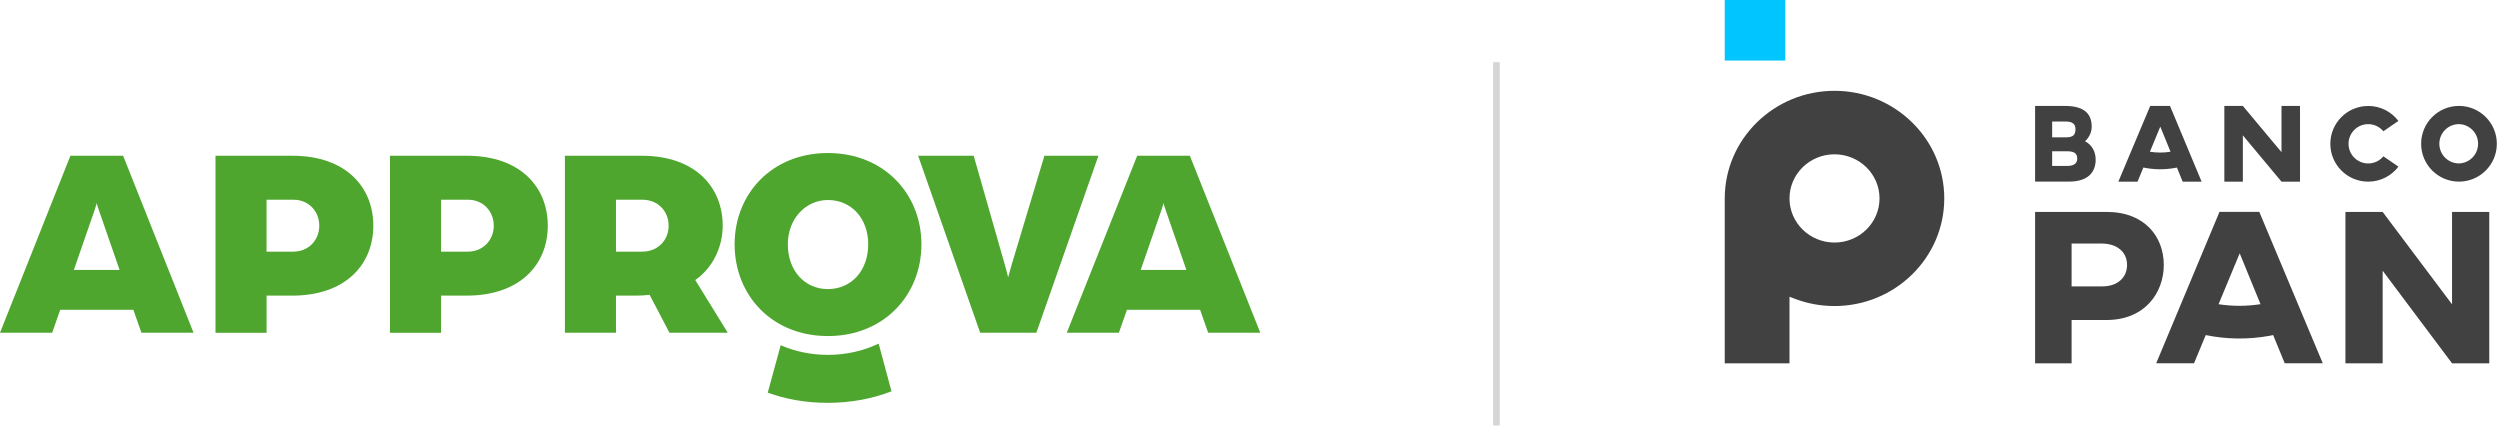 <svg xmlns="http://www.w3.org/2000/svg" width="188" height="32" viewBox="0 0 188 32" fill="none"><path d="M158.107 21.536H155.785V18.316H158.107C159.206 18.333 159.955 18.953 159.955 19.924C159.955 20.894 159.206 21.536 158.107 21.536ZM158.425 15.939H153.04V27.323H155.785V24.064H158.408C161.303 24.064 162.717 22.008 162.717 19.922C162.717 17.837 161.32 15.937 158.425 15.937M184.394 22.884L179.176 15.937H176.377V27.321H179.176V20.357L184.394 27.321H187.193V15.937H184.394V22.884ZM154.322 12.479V11.375H155.434C155.943 11.375 156.209 11.508 156.209 11.927C156.209 12.295 155.95 12.479 155.436 12.479H154.324H154.322ZM154.322 9.139H155.347C155.841 9.139 156.076 9.323 156.076 9.707C156.076 10.151 155.903 10.327 155.347 10.327H154.322V9.139ZM157.593 12.002C157.593 11.39 157.311 10.896 156.795 10.62C156.911 10.528 157.296 10.119 157.296 9.531C157.296 8.618 156.812 7.965 155.27 7.965H153.04V13.658H155.584C157.039 13.658 157.595 12.929 157.595 12L157.593 12.002ZM168.663 10.177L171.568 13.66H172.961V7.967H171.568V11.441L168.663 7.967H167.27V13.66H168.663V10.177ZM180.363 12.531L179.23 11.754C178.71 12.385 177.777 12.473 177.146 11.953C176.806 11.671 176.609 11.255 176.609 10.813C176.609 9.997 177.274 9.334 178.091 9.336C178.53 9.336 178.947 9.533 179.229 9.871L180.361 9.093C179.822 8.384 178.983 7.967 178.091 7.969C176.517 7.969 175.242 9.242 175.241 10.813C175.241 12.387 176.515 13.66 178.091 13.66C179.018 13.66 179.843 13.217 180.363 12.531ZM184.916 9.334C185.733 9.356 186.377 10.036 186.352 10.853C186.33 11.638 185.699 12.268 184.916 12.289C184.099 12.289 183.438 11.628 183.438 10.812C183.438 9.995 184.099 9.334 184.916 9.334ZM184.916 13.658C186.487 13.658 187.762 12.383 187.762 10.812C187.762 9.24 186.487 7.965 184.916 7.965C183.344 7.965 182.069 9.24 182.069 10.812C182.069 12.383 183.344 13.658 184.916 13.658ZM162.454 9.523L163.224 11.412C162.969 11.452 162.706 11.472 162.447 11.472C162.187 11.472 161.928 11.452 161.673 11.412L162.454 9.523ZM161.183 12.599C161.972 12.762 162.785 12.772 163.577 12.625C163.62 12.618 163.661 12.607 163.705 12.599L164.136 13.66H165.562L163.184 7.967H161.696L159.3 13.66H160.744L161.181 12.599H161.183ZM168.408 22.997C167.878 22.997 167.355 22.956 166.836 22.877L168.425 19.05L169.991 22.875C169.469 22.954 168.939 22.997 168.41 22.997H168.408ZM166.904 15.935L162.146 27.319H164.991L165.871 25.198C167.456 25.524 169.09 25.541 170.682 25.25C170.768 25.235 170.854 25.215 170.941 25.196L171.81 27.317H174.672L169.899 15.934H166.908L166.904 15.935ZM137.955 18.239C136.089 18.239 134.57 16.752 134.57 14.922C134.57 13.091 136.087 11.604 137.955 11.604C139.823 11.604 141.34 13.091 141.34 14.922C141.34 16.752 139.823 18.239 137.955 18.239ZM137.955 6.829C133.404 6.829 129.701 10.459 129.701 14.922V27.321H134.57V22.314L134.953 22.462C135.91 22.828 136.919 23.014 137.955 23.014C142.506 23.014 146.209 19.385 146.209 14.922C146.209 10.459 142.506 6.829 137.955 6.829Z" fill="#414141"></path><path d="M129.701 4.553H134.254V0H129.701V4.553Z" fill="#00C5FF"></path><path d="M112.532 4.677V32" stroke="#D5D5D5" stroke-width="0.5" stroke-miterlimit="10"></path><path d="M29.326 11.712H35.109C39.133 11.712 41.194 14.074 41.194 16.972C41.194 19.869 39.131 22.231 35.089 22.231H33.168V25.025H29.326V11.712ZM35.19 18.922C36.322 18.922 37.131 18.061 37.131 16.972C37.131 15.883 36.322 15.021 35.211 15.021H33.168V18.924H35.19V18.922Z" fill="#4EA62F"></path><path d="M42.479 11.712H48.262C52.286 11.712 54.347 14.074 54.347 16.972C54.347 18.511 53.66 20.094 52.284 21.059L54.73 25.023H50.344L48.85 22.169C48.446 22.21 48.223 22.229 47.9 22.229H46.322V25.023H42.481V11.712H42.479ZM48.301 18.922C49.496 18.922 50.282 18.04 50.282 16.972C50.282 15.883 49.473 15.021 48.322 15.021H46.322V18.924H48.303L48.301 18.922Z" fill="#4EA62F"></path><path d="M69.04 11.712H73.221L75.545 19.848C75.707 20.381 75.81 20.855 75.81 20.855C75.81 20.855 75.951 20.342 76.094 19.848L78.54 11.712H82.602L77.934 25.023H73.709L69.043 11.712H69.04Z" fill="#4EA62F"></path><path d="M85.516 11.712H89.477L94.774 25.023H90.854L90.247 23.295H84.748L84.141 25.023H80.221L85.517 11.712H85.516ZM89.216 20.301L87.66 15.804C87.538 15.475 87.519 15.351 87.498 15.271C87.498 15.271 87.459 15.454 87.337 15.804L85.78 20.301H89.218H89.216Z" fill="#4EA62F"></path><path d="M55.243 18.369C55.243 14.568 58.052 11.508 62.257 11.508C66.463 11.508 69.291 14.57 69.291 18.369C69.291 22.208 66.461 25.271 62.257 25.271C58.053 25.271 55.243 22.208 55.243 18.369ZM65.29 18.369C65.29 16.436 64.035 15.041 62.257 15.041C60.599 15.041 59.244 16.44 59.244 18.369C59.244 20.34 60.498 21.739 62.257 21.739C64.037 21.737 65.29 20.34 65.29 18.369Z" fill="#4EA62F"></path><path d="M67.04 29.424L66.075 25.84C64.941 26.381 63.649 26.685 62.258 26.685C60.973 26.685 59.777 26.427 58.709 25.96L57.734 29.529C59.101 30.023 60.613 30.294 62.25 30.294C63.996 30.292 65.603 29.982 67.04 29.426V29.424Z" fill="#4EA62F"></path><path d="M5.295 11.712H9.258L14.555 25.023H10.635L10.028 23.295H4.529L3.922 25.023H0L5.295 11.712ZM8.994 20.301L7.435 15.804C7.313 15.475 7.293 15.351 7.274 15.271C7.274 15.271 7.234 15.454 7.112 15.804L5.554 20.301H8.992H8.994Z" fill="#4EA62F"></path><path d="M16.206 11.712H21.989C26.012 11.712 28.074 14.074 28.074 16.972C28.074 19.869 26.01 22.231 21.968 22.231H20.047V25.025H16.206V11.712ZM22.067 18.922C23.2 18.922 24.009 18.061 24.009 16.972C24.009 15.883 23.2 15.021 22.088 15.021H20.045V18.924H22.067V18.922Z" fill="#4EA62F"></path></svg>